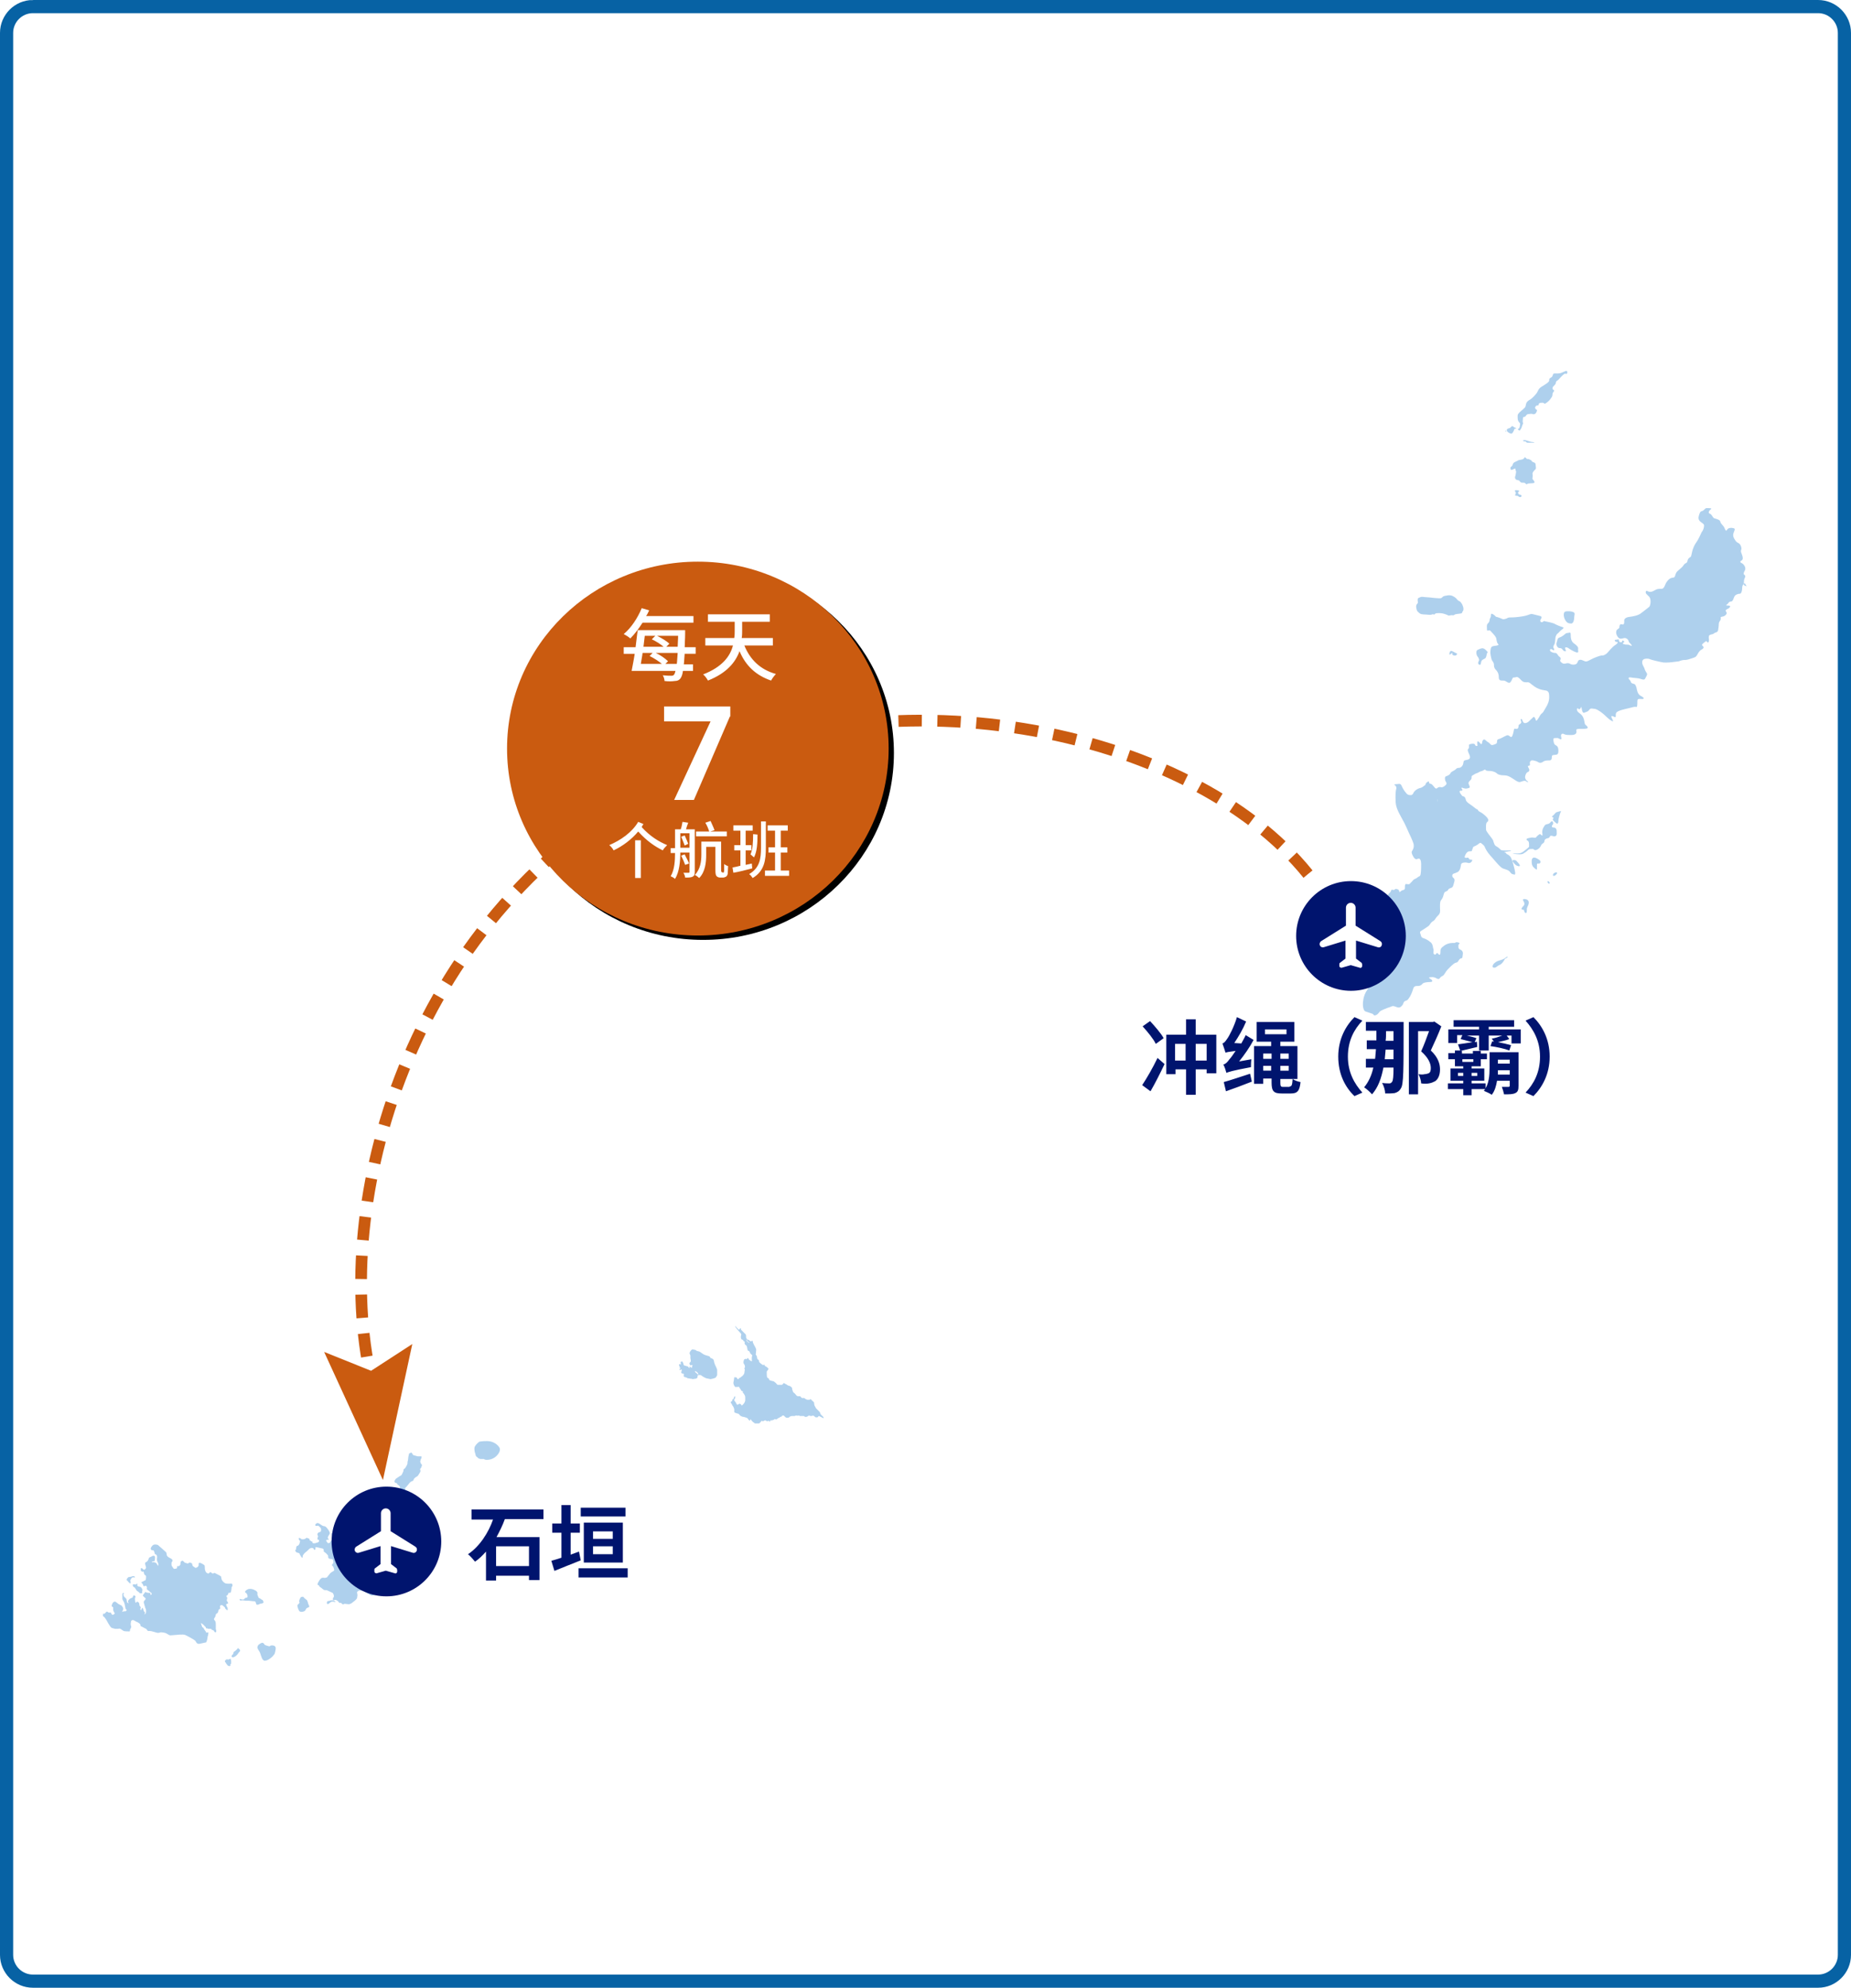 <svg version="1.1" xmlns="http://www.w3.org/2000/svg" x="0" y="0" width="422" height="453" viewBox="0 0 422 453" xml:space="preserve"><style type="text/css">.st1{fill:#fff}.st3{fill:#aed0ed}.st4{fill-rule:evenodd;clip-rule:evenodd;fill:#ca5b10}.st8{enable-background:new}.st10,.st9{fill-rule:evenodd;clip-rule:evenodd}.st9{fill:#00146e}.st10{fill:#fff}.st11{fill:#00146e}</style><filter filterUnits="objectBoundingBox" height="116%" id="filter-22" width="116%" x="-7%" y="-7%"><feOffset dx="1" dy="1" in="SourceAlpha" result="shadowOffsetOuter1"/><feGaussianBlur in="shadowOffsetOuter1" result="shadowBlurOuter1" stdDeviation="2.5"/><feColorMatrix in="shadowBlurOuter1" type="matrix" values="0 0 0 0 0.069 0 0 0 0 0.192 0 0 0 0 0.297 0 0 0 0.2 0"/></filter><g id="Bg"><path id="Rectangle_20_" class="st1" d="M7.5 1.5h407c3.3 0 6 2.7 6 6v438c0 3.3-2.7 6-6 6H7.5c-3.3 0-6-2.7-6-6V7.5c0-3.3 2.7-6 6-6z"/></g><g id="Map"><path id="path-1_4_" d="M4 0h414c2.2 0 4 1.8 4 4v444c0 2.2-1.8 4-4 4H4c-2.2 0-4-1.8-4-4V4c0-2.2 1.8-4 4-4z" fill-rule="evenodd" clip-rule="evenodd" fill="none"/><g id="pass_3_"><g><g><path class="st3" d="M346.2 98c.4.3.3 0 .5-.2s.3-.8.4-1c.1-.2.2-.2.1-.5-.1-.2 0-.6 0-.8 0-.2 0-.5.3-.5s.3-.2.5-.4c.2-.3.5-.2 1-.3.5 0 .3.1.6.1s.5-.1.7-.5c.2-.5.1-.5-.1-.6-.1-.1-.3-.3-.2-.5.1-.2.2-.4.5-.4s.3-.1.3-.3c.1-.2.2-.3.5-.3s.4-.1.7.1c.3.2.2.1.7-.2.5-.4.6-.5 1-1.1.4-.5.1-.8.4-1.2.3-.4.3-.4 0-.6-.3-.2-.1-.7.1-.8.1-.1.5-.5.5-.7 0-.2.1-.5.4-.6.2-.1.9-1 1.3-1.3.4-.3.4-.3.6-.2.2.1.4-.2.3-.5-.1-.4-.6 0-1.2.2-.6.3-1.4.2-1.6.2-.2 0-.4 0-.5.4-.1.4-.2.4-.5.6-.3.2-.3.2-.3.6 0 .4-.9.9-1.7 1.4-.8.5-.8.9-1.1 1.4-.3.4-1 1.3-1.8 1.7-.8.5-.7 1.1-.8 1.4-.1.4-.9.9-1.4 1.4-.5.5-.4.7-.4 1.2s.1.8.4 1.1c.3.3.1.5.1.8 0 .3-.2.6-.4.7.1-.1-.3-.1.1.2zm-1.8.8c.3.1.4-.1.6-.4.2-.3.2-.7.4-.7s.5-.1.1-.2c-.2-.1-.2 0-.5-.3-.3-.2-.4 0-.6.2-.1.2-.6.2-.8.4-.1.1-.1.3 0 .5.3.3.5.4.8.5zm-1.2-.5s.2.1.2 0c0-.2-.3-.2-.2 0zm4.4 2c-.6 0-.3.3-.1.3.2 0 .2-.1.4.1s.2.2.6.2h1.2c.4 0-.2-.2-.6-.2-.5-.1-1.2-.4-1.5-.4zm-3 6c-.4.3-.2.3-.2.6s.3.2.7 0c.4-.2.4-.1.4 0s0 .3.1.4c.1.1 0 .7-.1 1.1-.2.4-.1.9.4 1 .5.1.3 0 .6.3.2.2.2.3.6.3.4 0 .5 0 .7.2.2.2.2.2.4.1.2-.2.8-.1 1.4-.2.6-.1-.1-.8-.2-.9-.1-.1.1-.7 0-1.1-.1-.4.3-.8.6-1.1.3-.2.1-.7.1-1.1 0-.4-.3-.5-.6-.6-.3-.1-.4-.5-.6-.5-.2 0-.2-.2-.5-.2-.2 0-.2.1-.5-.2-.3-.4-.3-.1-.5.1s-.4.2-.8.3c0 0-.4 0-.6.2-.2.1-.7.3-.8.4-.4.2-.2.6-.6.9zm1.3 6.7c.3 0 .5.5.9.2.3-.3-.2-.5-.4-.5s-.5-.5-.1-.7c.3-.2-.4-.3-.6-.3-.4 0-.4.2-.2.4.1.2.1.3 0 .6-.3.2.1.3.4.3zm52 20.5c-.5-.1-.3-.5-.3-1.1 0-.6.5-1 .2-1.3-.3-.2-.4-.4 0-1.1.4-.7-.4-1.6-.8-1.7-.4-.2-.2-.5.1-.6.3-.2.3-.7 0-1.4-.3-.8-.2-.7-.1-1.1.1-.4-.2-1.2-.6-1.4-.4-.2-.6-.3-1-1s-.3-1.1 0-1.8-.2-.6-.6-.7c-.4 0-.8 0-1.1.5-.3.5-.5-.6-.8-.9-.3-.4-.6-.6-.7-1 0-.5-1.2-.7-1.4-.8-.3-.1-.5-.8-.9-1-.5-.1-.4-.6.1-1 .5-.3-.3-.3-.7-.3-.4 0-.4 0-.6.2-.2.2-.4.4-.7.5-.3 0-.5.3-.7 1.1-.2.7.1 1.1.5 1.4.4.3.7.4.7.8s-.2 1.1-.5 1.4c-.2.3-.6 1.5-1.4 2.6-.7 1.1-.8 1.9-.9 2.3-.1.4-.1.8-.4.9-.3.2-.5.4-.6.9-.1.5-.5.4-.7.7-.2.2-.3.5-.8.9-.5.5-1 .7-1.2 1.4-.2.7-.2.7-.9.8-.7.2-1.1.9-1.3 1.2-.2.4-.4 1.3-1 1.3-.7 0-.9 0-1.3.2s-1.1.7-1.7.4c-.5-.3-.6-.1-.6.2 0 .3.2.4.8 1 .5.6.3 2 0 2.3-.1.1-.3.2-.5.4-.4.3-.8.6-1.3 1-.7.6-2 .8-2.8.9-.8.1-1.1.5-1.1.8 0 .3.1 1.1-.5.9-.5-.2-.6.3-.6.6 0 .2-.1.3-.4.5-.4.2-.5 1 0 1.7.5.8 1.2.3 1.6.3.4 0 .8.3.9.7.1.4.2.3.6.8.4.5-.3.2-.4.1-.2-.1-.6-.1-.9-.1-.2-.1-.8-.1-.6-.3.1-.2.5-.3.2-.5s-.3-.2-.4.1c0 .3-.7.2-.7-.2 0-.5-.2-.2-.7-.2-.5 0-.2.5.2.5s.2.3-.2.6c-.5.3-.9.7-1.7 1.6-.3.4-.6.6-.8.7-.3.2-.6.2-.9.2-.4.1-1.4.4-2.5 1s-1 .3-1.9 0c-.9-.2-.8.4-1.1.8-.4.4-1.2.3-1.5.1-.3-.2-.7-.2-1-.1-.4.1-.7.1-1.1-.3-.4-.4-.1-.4-.1-.8.1-.3-.4-.4-.6-.8-.3-.4-.4-.5-.6-.5-.1 0-.4 0-.6-.1-.3-.1-.5-.2-.6-.4-.1-.4.2-.5.6-.2.4.3.4-.2.2-.4-.2-.3.1-.7.2-.9.1-.2.2-1 .2-1.3 0-.3.2-.9.5-1.1.3-.2.6-.7 1.1-1 .4-.3.3-.4 0-.5-.4-.1-1.4-.5-1.9-.8-.5-.2-1.5-.4-2-.5-.5-.2-.4.2-.8.2s-.4-.5-.2-.7c.2-.3.2-.6-.1-.7s-.9-.2-1.6-.4c-.7-.2-.9.1-1.7.3-.7.2-2.4.4-3 .4h-.2c-.4 0-.9 0-1.1.2-.2.1-.8.3-1 .2-.2-.1-1.2-.5-1.4-.5-.2 0-.4-.4-.8-.6-.5-.3-.5 0-.5.4 0 .3-.3.6-.3.9 0 .3-.1.5-.4.8-.3.3-.2.7-.2 1.1 0 .4 0 .6.3.5.3-.1.4-.1.8.4.5.5.9 1 1 1.3.1.3.1 1 .4 1.3.3.3.1.4-.8.5-.8.1-.8.4-.9 1.1-.1.7.2 1.8.3 2.1.2.3.5.7.5 1 0 .4 0 .8.4 1.2.4.4.7.9.7 1.7 0 .8.4.8.9.8h.1c.4 0 .5.1 1 .4.6.3.7-.1.9-.4.2-.3.2-.7.5-.7s.2 0 .6-.1c.4-.1.8.4 1.1.7.3.3.5.5 1.2.5.8-.1.7.2 1.9 1s2.3.8 2.7.9c.4.2.6.4.6 1.4 0 1-.3 1.7-.8 2.5s-.5 1-.9 1.3-.4.6-.9 1.3c-.5.7-.4.2-.6-.2-.2-.4-.4-.4-.7 0-.4.3-.7.8-1.2 1-.5.2-.8.1-1-.5-.2-.6-.6-.4-.3.2.2.6-.6.6-.6 1v.1c0 .3-.1.7-.6.6-.6-.1-.3 0-.7 1.3-.4 1.3-.7-.1-1.4.2-.7.3-1.3.7-1.7.8-.4.1-.5.2-.5.6 0 .4-.1.5-.7.7-.6.2-.6.1-1-.3s-.4-.2-.9-.7c-.5-.5-.8.2-.8.6-.1.4-.2.4-.6-.1-.5-.5-.5-.2-.5.3 0 .4.2.5-.2.5-.3 0-.2-.2-.4-.4s-.7-.1-1.1 0c-.4.1 0 .7-.3 1-.3.3-.2.5.2 1.4.4.9-.1 1.1-.7 1.2-.6.1-.6.2-.7.8-.1.6-.6 1-1 1s-.5.1-.8.4c-.4.3-1 .5-1.1.8-.1.3-.6.6-1 .7-.4.1-.3.9-.1 1.2.3.4.2.7-.1.9-.3.3-.7.5-1 .4-.3-.1-.5 0-.7.1-.2.2-.4.3-.6.1-.2-.2-.4-.5-.7-.8-.3-.3-.7-.1-.7-.5 0-.3-.1-.3-.5 0s-.2.6-.5.7c-.2.1-.5.5-1.1.6-.7.2-1.3.7-1.5 1.2-.1.2-.3.4-.5.4s-.5 0-.7-.1c-.4-.2-1.1-1.2-1.4-1.9-.3-.8-.6-.5-1.2-.5s-.6.1-.3.3c.3.3.3.6.2.9-.1.3-.2 1.4-.1 3s1.3 3.3 2 4.7c.3.6.7 1.5 1.1 2.4.5 1 .9 2 1 2.4v.1c.1.7-.2 1.2-.4 1.5-.2.3.2 1.1.5 1.5.3.3.4.4.9.2s.7.5.7 1.2c0 .6 0 1.6-.1 2.2 0 .2-.1.3-.1.4-.1.2-.2.2-.4.3-.2.1-.3.3-.8.5s-.6.6-.9.8c-.2.2-.3.5-.8.4-.5-.1-.5 0-.5.1-.1.1-.1.4-.1.8s-.3.4-.6.5c-.1 0-.1.1-.2.1-.3.2-.4.5-.5.1-.1-.3-.1-.4-.6-.5-.5-.1-.3.3-.8.2-.6-.2-.3.3-.8.7-.5.4-.3.6-.5.8-.1.2-.7.5-.9.7-.2.2-.2.5-.5.3-.4-.2-.4.1-.5.2-.2.2-.3.3 0 .5s.3.2.2.7c0 .1 0 .2-.1.3-.1.2-.2.2-.5.1-.4-.1-.4-.2-.7-.7-.3-.5-.4-.5-.8-.5s-.3.5 0 .8c.2.4.3.7.3 1.2s.1.5.3.1c.2-.4.1-.4.3-.2.2.2.4 1.3.7 1.6.3.3.2.5-.1.5-.3-.1-.3-.1-.8.1s-.8.3-1.3.6-.2.6.5 1c.6.4.6.5.4.5-.2 0-.3.2-1-.3s-1.1-.3-1.4-.4c-.2 0-.4-.5-.5-.5-.2 0-.4 0-.6.2-.2.3-.1.4-.4.7-.3.3-.3.4-.1.5.2.2.2.5-.2.7-.4.2-.8.4-.4.8.5.4.7.9.7 1.5s.2.5.6.7c.2.1.4.4.4.7 0 .1-.1.2-.1.4-.3.6.2.5.3.6.1 0 .3.1.4.6.1.5 0 .2.8.6.8.5.5.5.9 1 .3.4-.2.4-.5.5-.3.1-1.2.5-1.6.8-.4.2-.4.8-.1 1.4.4.6.2.1.5 0 .4-.1.7-.2.7.2s.4.4.8.2c.5-.2.4.3 0 .3s-.3 0-.4.4c-.1.4-.1.6.4.5.5-.1.1.8-.3 1.4-.4.6-.8 1.4-.9 2.4-.2 1.1 0 2.3.5 2.5.5.2.7.2 1.2.4s.5.1.6.3c.1.2.3.3.7.1.4-.2.6-.6.8-.8.2-.2 1.6-.8 2.3-1 .7-.3.7-.3 1.5 0s1-.1 1.3-.4c.3-.3.2-.8.7-1 .1 0 .2-.1.3-.1.2-.1.3-.2.5-.5.4-.5.8-1.5 1-2.2.2-.7.8-.6 1.1-.6.2 0 .7-.1.9-.4.1-.1.2-.2.4-.3.3-.1.8-.2 1.4-.2 1 0 .4-.6 0-.8-.4-.2-.2-.3.3-.3.4-.1.9.1 1.1.2.3.2.6.3.8.1.2-.3.3-.4.7-.6.4-.2.7-1 1.1-1.4.4-.4 1.4-1.5 1.9-1.6.5-.1.5-.3.7-.6.3-.3.2-.3.5-.4.4 0 .3-.4.4-.9.1-.5-.1-.9-.6-1.1-.5-.2-.4-.7-.4-1 0-.3.6-.4 0-.6-.6-.2-.5 0-.9.1-.4 0-1.2-.1-2.2.5-1 .7-1 .9-1 1.6 0 .7-.2.7-.5.4-.2-.3-.3-.3-.5 0s-.6.1-.6-.3.1-.7 0-.8c-.1-.2-.1-.9-.4-1.3-.1-.1-.1-.2-.3-.3-.4-.4-1.2-.8-1.6-.9-.6-.2-.5-.6-.7-1.1-.2-.5.2-.5.9-1s1-.6 1.2-.9c.2-.3.4-.6.7-.8.3-.2.4-.2.7-.7.2-.3.3-.4.5-.6.2-.2.3-.3.4-.5.2-.4.1-.8.1-1.5s0-1.2.2-1.5c.2-.2.5-.7.6-1.2.1-.5.3-.8.5-.8.2-.1.5-.2.6-.5.2-.3.7-.3.9-.5.2-.2.3-.6.5-1.4.1-.4-.1-.6-.2-.7-.1-.1-.3-.2-.3-.5s.1-.4.3-.5c.3-.1.6-.2 1-.4.6-.5.6-1.2.7-1.7.1-.5 1.1-.5 1.4-.4.3.1.8.2 1.1-.4.3-.5-.5-.1-.7-.5-.2-.4-.2-.2-.7-.2-.5 0-.2-.5 0-.9.2-.3.4-.6.9-.6s.4 0 .5-.2v-.1c.2-.3.2-.6.3-.7.1-.1.8-.3 1.2-.7.5-.4.5-.2 1 .2s.3.5.8 1.3c.4.7 1 1.3 2.3 2.8 1.3 1.5 1.5 1.3 2 1.5.5.2.8.2 1.2.8.5.5.3.2.8.4s.1-1.2 0-1.6c-.1-.3-.2-1-.6-2-.4-1-1.2-1-1.2-1.2 0-.2-.5-.3-.5-.3s.4-.1 1.1-.2c.7 0 .5-.2.2-.2-.2 0-1.7.1-2-.1-.2-.2-.5-.5-1-.8-.5-.2-.6-.8-.8-1.4-.3-.6-1.6-2-1.6-2.4 0-.5-.1-1.4.2-1.7.4-.3.4-.6.1-1s-.8-.8-1.2-1.1c-.5-.3-.8-.4-.9-.6-.1-.3-.2-.2-.5-.4s-.6-.5-1.2-.9-1-.7-1.1-1.1c-.1-.4-.2-.7-.5-.8-.3 0-.4-.2-.7-.6-.3-.4-.3-.7 0-.7s.6 0 .3-.4.1-.3.3-.2c.3.1.7.2 1.2 0 .6-.1.1-.6 0-1.1 0-.4.4-.6.6-.9.2-.3 0-.7.2-.8s.7-.5 1.1-.6c.4-.1.6-.4 1.2-.5.5-.2.7-.5.8-.2.1.2.8.2 1.1.2.3 0 1.1.2 1.4.5.3.3.8.5 1.8.5s1.8.7 2.6 1.2 1 .3 1.3.2c.3-.1.8-.3 1.1 0 .4.3.5 0 .2-.1-.3-.2-.5-.6-.5-.9 0-.3.2-.9.5-1.1.3-.1.6-.3.4-.8-.2-.4-.4-.6-.1-.7h.1c.4-.1.1-.5.2-.8.1-.3.3-.5.8-.4.5.1.8.2 1.1.4.3.2.7.2 1.1-.1.4-.3.9-.3 1.4-.3s.6-.3.6-.8.3-.4.9-.5c.5 0 .6-.4.6-.9s-.1-1-.5-1.2c-.4-.2-.5-.4-.6-.9-.1-.5-.1-.8.3-.8h.3c.2 0 .3-.1.8.2.7.4.2-.6.3-.9.1-.3.4-.4.7-.2.3.2.8.2 1.7.2.9 0 1.2-.4 1.1-.9-.1-.5 0-.5 1.7-.5 1.6 0 .6-.7.3-1-.2-.3-.1-.9-.5-1.7-.4-.8-1.1-.9-1.3-1.4-.2-.5 0-.7.2-.5.2.2.4.2.6-.2.2-.4.1-.2.3.6.2.8.5.5.8.4.3-.1.6-.2.8-.5.2-.3.4-.4.9-.3.5.1.5-.1 1.7.7 1.1.8 1.2 1.1 2.1 1.8.9.6.9.5.5-.3s.2-.5.6-.3c.5.2.1-.5.4-1 .4-.5 2-.8 2.8-1 .8-.2 1.4-.4 1.7-.3.3.2.3-.6.3-1.3 0-.7.5-.5 1.1-.5.5 0 .5-.3-.3-.7-.8-.4-.9-1.4-1-1.9-.2-.5-.2-.8-.8-.9-.2-.1-.3-.1-.4-.2-.1-.2-.1-.4-.4-.7-.5-.5 0-.6.4-.5.4.1 1.5.1 2.1.3.6.2.9.3 1.1-.1.2-.4.5-.8.4-1.1-.2-.3-.5-.8-.6-1.2-.1-.4-.5-.7-.5-1.4 0-.8.8-.8 1.2-.8.4 0 .7.2 1.1.3.4.1 1.1.3 2.1.5 1.1.3 3.8-.2 4-.2.2-.1.8-.3 1.2-.3.4 0 .6 0 1.5-.3s1.1-.3 1.4-.8.5-1 1.1-1.3c.7-.4.3-.7.1-.9-.2-.2.2-.5.6-.8.3-.3.4-.2.5 0 .2.2.3.2.4-.2.1-.4-.1-.6 0-1.1 0-.1 0-.1.1-.2.2-.2.5-.2.8-.3.3-.1.3-.3.8-.4.5-.2.4-.6.5-1.1.1-.5 0-1 .2-1.3.2-.3.4-.6.3-.9-.1-.3.4-.2.8-.4s.7-.6.5-.9c-.2-.3-.2-.3-.1-.5.2-.2.6-.3.8-.5.2-.3.3-.5-.3-.5s-.5-.1-.2-.3c.3-.2.3-.6.8-.6s.6-.7.8-1.1c.2-.5.9-.7 1.3-.7.3 0 .5-.7.5-1.3 0-.5.2-.9.6-1.1.5 1 .6.7.1.6zm-70.1 48.6l-.1.7c0-.2 0-.5.1-.7zm3.9-32.7c.4 0 .6-.4.4-.5-.2-.1-.5-.2-.8-.4-.4-.2-.6-.3-.8.2-.2.5 0 .6.3.3s.4-.2.3 0c-.1.2.2.4.6.4z"/><path class="st3" d="M337.1 150.7c-.2.4-.1.7.2.8.3.1.3-.3.4-.7.1-.4.4-.5.8-.7.4-.2.4-.9.5-1.2.2-.3.3-.2-.3-.8-.6-.6-1.1-.3-1.6-.1-.6.2-.5.6-.5.9 0 .3.2.7.4.9.2.4.3.6.1.9zm19.8-9.3c.3.5.7.7 1.3.7.6 0 .7-1.1.7-1.5 0-.4.3-.9-.2-1.1-.4-.2-1.4-.3-1.9-.1-.4.2-.4 1.2.1 2zm-33.2-1.6c.4.3 1.2.2 2 .3.8.1.8-.2 1.1-.1.2.2.3-.1.5-.2.3-.1 1-.1 1.6 0 .5.1 1.2.4 1.4.5.2 0 .4-.1.6-.1.2 0 .5.1.7-.1.2-.2 1.1-.2 1.5-.3.4-.1.2-.4.4-.5.2-.2.2-.8 0-1.2-.1-.4-.5-1-.8-1.1-.3-.1-.5-.4-.6-.5-.1-.2-.8-.7-1.3-.8-.5-.1-.9 0-1.4.1-.5.1-.5.3-.8.5-.3.2-2.8-.2-3.4-.2-.6 0-1-.2-1.4 0-.5.2-.6.2-.6.7s.2.5-.1.8c-.4.4-.2 1-.1 1.4 0 .2.3.5.7.8zm19.5 78.5c-.4.3-.7.4-1.4.6-.7.2-1 .5-1.3.8-.5.8 0 .9.4.8.3-.1.5-.4 1-.6.5-.2.9-.8 1.1-1.2.2-.4.6-.3.7-.6.1-.2-.1-.1-.5.2zm4.5-13.4c-.9-.1-.3.5-.2.8.1.5 0 .6-.4 1-.3.4-.3.6.1.6s.2.5.5.7c.4.3.4-.3.4-.8 0-.4.4-1 .4-1.2.1-.3.1-1-.8-1.1zm5.2-3.7c.2.3.6.2.3-.2s-.5-.1-.3.2zm1.9-2.4c-.2 0-.6.2-.7.4-.2.6.3.5.7.1.3-.3.2-.5 0-.5zm-9.6-2.8c-.6 0-.4.3-.2.5.2.3.6.8 1.2.9.6.1.2-.5-.2-.9-.3-.4-.5-.5-.8-.5zm4.9-.5c-.6-.2-.9.1-.9.8 0 .7.1 1.1.7 1.6s.5.3.5-.5c0-.7 0-.6.4-.6.5 0 .4-.4.4-.5 0-.2-.6-.6-1.1-.8zm4.6-5c.3-.2.2-.6.2-1.1 0-.5-.3-.8-.6-.8-.4 0-.5-.1-.5-.3 0-.3.3-.3.3-.7-.1-.4-.1-.5-.4-.4-.3.2-.3.5-.9.6-.6.1-.6.3-.8.6-.2.3-.4.7-.4 1.3.1.6.1.9-.2.6-.3-.2-.2-.4-.8.1-.6.5-.3.6-.9.5-.6-.1-.6 0-1.2.1s-.6.4-.2.6.3 1.1.3 1.4c0 0-.4.4-1.2 1-.8.6-1.2.5-2.2.5-1 0 .6.2 1.3.2s.8-.2 1.3-.5.6-.7 1.1-.7c.5 0 .6-.1.8.1.2.2.6.2 1.1-.2.5-.4.5-.8.7-1 .2-.2.6-.3.6-.7.1-.4.1-.4.5-.6.5-.2.5 0 .7-.4.3-.4.3-.2.6-.2.4.1.4.2.8 0zm.5-5.5c-.4.1-.4.1-.6.3-.2.2-.4.5-.7.7-.2.1 0 .2.2.3.2.1 0 .2-.1.4 0 .2.3.5.8.9s.5-.5.5-.7c0-.2.3-1.4.5-1.8.3-.4-.2-.2-.6-.1zm2.9-40.4c0-.4-.1-.5-.4-.4-.4.1-.6 0-.9.3-.3.3-.9.7-1.3.8-.5.2-.4.6-.6 1.1-.2.5.1 1.3.7 1.3.7 0 .5.5 1.1.7.6.2.1-.5.1-.7 0-.2.4-.3.9.1.6.4 1.5.9 1.9.9.4 0 .1-.5.2-.9 0-.4-.3-.7-1-1.2s-.7-1.5-.7-2z"/></g></g><g><g><g><path class="st3" d="M169.1 320.3c-.1 0-.1-.2-.1-.2s-.3-.2-.4-.2c-.1 0-.2.1-.2.1l-.1.1h-.3s-.1-.1-.1-.2-.1-.1-.1-.2c-.1-.1-.2-.3-.2-.3l-.2-.2v-.3s.2-.2.2-.3v-.4s-.1 0-.2.1c0 .1-.1.2-.1.2s0 .3-.1.3-.2.1-.2.2c0 0-.1.2-.1.3l-.2.1-.1.2c0 .1.2.3.3.5 0 .1.2.4.3.5 0 .1.2.4.2.6v.6c0 .1.3.2.3.2l.3.1s.3.1.4.1c.1.1.3.4.5.5.2.1.4.2.6.2.2 0 .6.2.7.2.1 0 .3.2.3.2s.1.2.2.3c.1.1.3.2.3.2v-.2c0-.1.1-.1.1-.1h.1s.1.2.2.3l.3.3c.2.1.3.2.4.3h.9c.1 0 .2-.1.3-.2s.3-.4.4-.4h.1s0 .2.2.1c.1-.1.3-.2.4-.2.1 0 .2 0 .3.1s.1.1.2.1.2-.1.3-.1c.1 0 .2.1.2.1s0 .1.1.1.1-.1.1-.2.1-.1.1-.1h.3s.4-.1.5-.2.1-.1.2-.1l.2.1c.1 0 .4-.2.5-.3.1 0 .1-.1.2-.1 0 0 .2 0 .2-.1s.1-.1.1-.1.2 0 .3-.1c.1-.1.1-.2.2-.2h.3l.4.4c.1 0 .1.1.2.1h.4c.1 0 .2-.1.3-.2s.4-.2.6-.2h.4c.1 0 .3 0 .4-.1h.3c.1.1.2 0 .3 0h.2s.1.1.2.1h.7c.1 0 .3 0 .3.1s.3.1.4.1.2-.1.3-.1c.1-.1.3-.2.3-.2h.1s.2.1.4.1.4-.1.5-.1l.2.1c.1.1.3.3.4.3h.3c.1 0 .1 0 .2-.1 0-.1.2-.2.2-.2s.5.2.8.4.4 0 .1-.3c-.3-.3-.5-.4-.6-.7s0-.2-.2-.4l-.8-.8c-.1-.2-.1-.3-.2-.4-.1-.1-.2-.5-.2-.7 0-.1 0-.2-.1-.3-.1-.1-.6-.5-.6-.6h-.2c-.1 0-.1.1-.1.1h-.5c-.1 0-.3-.1-.5-.2-.1-.1-.2-.2-.3-.2h-.3s-.1.1-.1 0c-.1 0-.2-.1-.3-.2-.1-.1-.1-.2-.2-.2h-.5c-.1 0-.4-.2-.5-.4s-.6-.5-.6-.6-.2-.5-.2-.6c0-.2 0-.3-.1-.4s-.3-.3-.4-.3c-.1 0-.1-.1-.1-.1h-.2s-.3-.1-.5-.3c-.2-.1-.5-.2-.5-.3-.1 0-.2 0-.2.1l-.2.2c-.1.1-.1.1-.2.1h-.9c-.1 0-.3-.3-.4-.4s-.4-.3-.5-.4c-.1 0-.9-.2-1-.3-.1-.1-.1-.4-.2-.4s-.2-.1-.3-.2c-.1-.1-.1-1.2-.1-1.3 0-.1.4-.5.4-.6s0-.1-.2-.3c-.2-.2-.6-.4-.6-.4s-.1-.1-.1-.2-.1-.1-.1-.1c-.1 0-.1.1-.2.1s-.8-.5-.9-.7 0-.3-.1-.4c-.1-.1-.4-.3-.4-.5 0-.1 0-.3-.1-.5s-.2-.2-.2-.3.1-.9.1-1.1c0-.2-.3-.8-.5-1.1-.1-.3-.3-.5-.3-.9 0 0 0-.1-.2 0s-.3.1-.4 0-.4-.3-.5-.3c-.1 0-.2-.1-.2 0s.1.2.1.3c0 .1.1.2.2.2h.1s0 .1.1.1c0 0 .1.2 0 .1-.1 0-.2-.1-.2-.1s-.1 0-.2-.1-.2-.3-.2-.3.1-.2.1-.3c0-.1-.1-.1-.2-.3 0-.1 0-.7-.1-.8l-1-1c-.1-.1-.1-.3-.1-.4-.1-.1-.2.1-.2.1s-.2.3-.3.2l-.4-.4c-.1-.1-.4-.5-.4-.4 0 .1 0 .1.2.4.2.3 1.1 1.3 1.1 1.3s.1.1.1.2-.1.4-.1.6.1.6.3.6.2.1.2.1 0 .1.1.2.3.2.3.2-.1.3 0 .5.2.2.4.4c.1.2.2.7.2.8 0 .1.1.3.1.3l.3.1.3.6c.1.1.4.3.4.4 0 .1-.1.3-.1.5v.5c0 .1.1.3 0 .3s-.2 0-.3-.1-.3-.2-.4-.3c-.1-.1 0-.3-.2-.3s-.2.2-.2.2v.1s-.2-.2-.4-.1-.3.1-.3.3c-.1.1-.1.4-.1.6 0 .1.3.5.3.6s.1.4 0 .5-.2.2-.1.2.1.3.1.3-.1.5-.1.7-.4.7-.6.8c-.2.1-.4.4-.5.3 0-.1-.1.2-.2.2 0 .1-.2.2-.3 0-.1-.2-.2-.3-.2-.3h-.3s-.1-.1-.2 0c0 .1-.1.6-.1.7s-.1.3-.1.6c0 .2.2.8.5.9s.2-.1.2-.1.1.1.3.1c.1-.1.2-.1.3 0 0 .1.5.7.5.8s.4.2.4.2l-.1.2s.6.6.6 1.1v.8c0 .1-.1.2-.1.3s-.5.8-.7.8zm-9.9-6.9s.4-.1.6 0c.1.1.7.5 1.2.7l1 .2s1.1-.2 1.2-.4c.2-.3.3-.5.3-.5v-1.2c0-.2-.4-1-.5-1.2l-.2-.6s0-.5-.3-.7c-.3-.2-.5-.2-.5-.2s-.1-.3-.3-.4-.8-.2-1.2-.4-.8-.6-1.1-.7-.5-.1-.5-.1-.3-.3-.6-.3-.3-.2-.6 0-.5.7-.5.8.2.5.2.5v.6c0 .1.1.6.1.6s0 .2-.1.3l-.2.2v.2c0 .1.2.4.2.4l.2-.1h.3s0 .1-.1.2 0 .2 0 .3l-.1.1h-.1l-.2-.2c-.1-.1-.2-.1-.2-.1v.1l.1.2h-.3s-.1-.3-.2-.3-.4-.1-.4-.1-.5-.1-.5-.2c-.1-.1-.1-.5-.2-.5 0-.1 0-.3-.2-.3s-.3 0-.3.1-.1.2 0 .3.1.2 0 .2h-.3s-.1 0-.1.1 0 .3.1.3 0 .1 0 .2 0 .2.1.2h.1c.1 0 0 .2 0 .2s-.2 0-.2.1.1.3.1.3l.2-.2h.2v.3s.1.1 0 .1c-.1.1-.1.1-.1.2s0 .2.1.2l.2.2.2-.1.1.2v.2c0 .1-.1.2 0 .3.1.1.3.2.5.2.1 0 .3.2.4.2.1 0 .5.1.6.1.1 0 .3 0 .5.1.2 0 .5-.1.7-.1s.4-.2.4-.3c0-.1.1-.5.1-.5s.2 0 0-.2-.4-.3-.5-.4c-.1-.1-.2-.3-.2-.3h.2l.3.2.2.2.1.2v.3zM111 332.7c.6 0 1.5-.2 2.2-.9.7-.7 1-1.5.6-2-.4-.6-1.1-1.1-2-1.3-.9-.2-2.5 0-2.6.1l-.1.1c-.4.3-.8.8-.9 1.1s0 1.1.1 1.3.1.5.2.7.4.3.5.5c.2.1.4.2.6.2h.7c.1.1.4.2.7.2z"/></g><path class="st3" d="M71.9 352.7v.4c-.1.1-.1.1-.2.1 0 0-.1 0-.2-.2s0-.2-.3-.2c-.2 0-.3-.1-.3 0-.1 0-.3.1-.4.2l-.4.4c-.1.1-.5.4-.6.5s-.3.3-.4.5c-.1.1-.1.3-.1.4 0 .1 0 .2-.1.2s-.3-.3-.4-.5-.2-.3-.2-.4c0-.1-.2-.2-.3-.2s-.4-.1-.5-.2c-.1-.1-.2-.3-.2-.4s.1-.1.1-.1.1 0 .1-.1v-.2c0-.1 0-.2.1-.4s0-.2.2-.2c.1 0 .2-.1.3-.2 0 0 .2-.3.2-.4 0-.1.1-.3.1-.4v-.2s-.1 0-.2-.1c0-.1-.1-.2-.1-.3 0-.1 0-.2.1-.2s.2 0 .3.1c.1.1.2.1.3.2h.4c.1 0 .4-.1.5-.2.1-.1.2-.2.3-.1.1 0 .4.1.5.2 0 0 .1.1.1.2s0 .2.1.2.1 0 .2.1 0 .1.2.1.1.2.1.2.1.2.2.2h.4c.2 0 .2-.1.3-.1s.3-.1.4-.1.1-.1.2-.2 0-.3 0-.3l-.1-.2s-.1.2-.2.1v-.3s-.1-.1 0-.2l.1-.1v-.2l-.1-.3s-.1-.2 0-.3c.1-.1.2-.3.3-.3.1 0 .3 0 .3-.1s.2 0 .2-.3c0-.4 0-.5-.2-.7s-.4-.4-.5-.4c-.1 0-.5.1-.6 0 0-.1-.1-.3.1-.4.2-.1.2-.2.3-.2.2 0 .3 0 .6.2s.7.5.9.5.4 0 .8.5.6.9.6 1.1-.4.7-.4.8c-.1.2-.1.3 0 .4.1.1.2.3.2.3h-.4c-.1 0-.2.1-.2.1s-.1.1 0 .2.3.5.4.5c.1 0 .3-.1.4-.1 0 0 .2-.4.3-.5.1-.1.1-.1.3-.2s.3-.1.3-.1.1-.2 0-.3c-.1-.1-.2 0-.2-.1s-.1-.3-.1-.3-.2-.3-.2-.4c0-.1 0-.3.2-.3s.2.1.3.3c.1.1.2.3.2.4v.3s0 .1.1.1.5.1.8.1.5.2.7.3c.2.1.5.1.7.1h.8c.1 0 .7-.8 1-.9.2-.1.7-.1.8-.1.1.1.1.1.2.1s.1-.1.3-.1h.3c.2 0 .4.2.4.2h.3c.3 0 .6.1.7.1h.4c.2 0 .5-.1.5-.3 0-.2-.1-.6-.1-.6v-.3c0-.2-.1-.4-.1-.4s-.2 0-.3-.1-.2-.1-.2-.2 0-.2.1-.3c0 0 .1-.2.2-.5s0-.3.1-.5.1-.5.2-.6.3-.1.3-.2.1-.3 0-.3c0-.1-.1-.2-.1-.3s.1-.2.1-.3c0 0 0-.2-.1-.3s-.1-.1-.1-.2.3-.1.3-.1.2.2.3.2c.1 0 .2-.1.3-.2s.3-.2.5-.3c.1-.1.3-.4.3-.4s0-.3.3-.6.3-.2.5-.4.1-.2.2-.4c.1-.1.1-.5.2-.5s.2.1.4.2l.4.2c.2.1.3.3.4.4.1.1.1.4.3.5s.3.1.4.2.1.3.2.3 0 .1.1 0 .2-.2.2-.3c0-.1-.1 0-.1-.2s.1-.7.1-.9c.1-.3.1-.6.2-.7s.1-.4.3-.5.2-.3.2-.4v-.3c0-.1-.1-.3.1-.5.1-.1.2-.3.3-.3.2 0 .2.1.4 0s.2-.2.2-.3-.1-.1-.1-.3v-.4s-.2-.4-.3-.4c-.1 0-.3-.2-.4-.4s-.3-.1-.4-.2c-.1-.1-.3-.2-.1-.5.1-.2.2-.4.4-.5.2-.1.4-.3.6-.4s.3-.2.5-.3c.1-.1.4-.7.5-1 0-.3-.1-.2.1-.4.3-.2.4-.4.5-.6.1-.2.3-.5.3-.7s0-.5.1-.6c0-.1.1-.9.1-.9 0-.1.2-.8.2-.8s.2 0 .3-.1c.2-.1.2-.1.4.2.2.2 0 .3.5.4.5.1.5.2.9.2h.7v.3c0 .2-.2.3-.2.5s-.1.2-.1.4c.1.2.1.4.2.5s.2.2.2.3c0 .1-.1.4-.2.6s-.3.2-.2.5c.1.2.1.3 0 .4 0 .2-.1.2-.2.4s-.3.5-.4.6c-.1.1-.4.2-.6.4-.2.2-.3.3-.3.4v.1l-.2.2c-.3.1-.6.2-1 .8-.4.5-.4.5-.5.6-.2.1-.2.1-.2.3 0 .2-.1.7 0 .9.1.2.6.6.5.7s-.1.2-.4.6l-.6.8s-.1.3-.3.5-.3.2-.5.4c-.2.1-.4.3-.4.4s0 0-.2.1c-.2 0-.4.2-.4.4v1.5c0 .1.1.5-.2.6-.3.1-.7 0-.8.2s.1.5-.3.5c-.3 0-.4.1-.4.1-.1 0-.3.1-.4.3-.1.1-.4.8-.6 1.1-.2.2-.6.5-.6.7 0 .2-.1.7-.1.9 0 .2 0 .4.1.6.1.2.2.4.3.4.1.1.2.1.3.2.1 0 .1-.1.2.1s-.1.4-.1.5-.1.5-.2.5-.3 0-.3.2c0 .1-.1.4-.2.7s0 .4.1.6c.1.2.4.5.4.6 0 .1.3.8.3 1v.3c0 .1-.1.1-.2.3 0 .1-.4 1-.4 1.7s.2 1.7.1 2.1l-.3 1.2c-.1.3-.2.4-.1.6s.2.2 0 .4-.8 1.2-.9 1.3-.3.3-.4.3c-.1 0-.4.1-.4.1s-.3.1-.6-.1-.5-.3-.8-.5c-.3-.3-.3-.4-.3-.4l-.4-.4-.2.2c-.1.1-.7.1-.8.1s-.5.2-.5.4.1.5.1.6-.1.6-.1.7c0 .1-.3.4-.5.6-.2.1-.6.5-.8.6s-.4.2-.6.2-.7-.1-.9-.1c-.2 0-.3.2-.5.1s-.3-.3-.3-.3h-.3s-.2 0-.3-.2c-.1-.1-.1-.2-.3-.3s-.3-.2-.4-.2c0 0-.4.1-.5.1-.1 0-.1-.1-.1-.2v-.3s.1 0 .2-.3c.1-.2-.1-.8-.3-.9-.2-.1-1.1-.5-1.3-.6-.3 0-.6 0-.7-.1-.2-.1-.6-.5-.8-.6-.2-.1-.3-.4-.3-.4s-.4-.1-.3-.3c0-.2.6-1.3 1-1.4.3-.1.4 0 .6 0 .2 0 .4-.1.5-.1.1 0 .7-1 1.1-1.2.3-.2.6-.3.6-.5 0-.1-.1-.4-.2-.7-.1-.2-.4-.3-.3-.5.1-.2.4-.4.3-.7s0-.6-.4-.6-.6-.1-.7-.2c-.1-.1-.1-.6-.1-.6s-.5-.6-.7-.7-.3-.2-.3-.3v-.3s-.1-.3-.3-.3c-1.3-.3-1.6-.4-1.6-.2zm2.7 12.8c.1.1.2.1.3 0 .1-.1.2-.1.4-.3.2-.2.4-.2.6-.2.2 0 .3.1.4.1.1 0 .2-.1.2-.1s-.5-.3-.7-.3c-.2 0-.5 0-.6.1s-.6 0-.6.2c0 .1-.2.3 0 .5zm-6.1 1.8c.2.1.9 0 1.1-.3s.2-.5.5-.6c.3-.1.4-.1.4-.3 0-.2-.2-.5-.2-.5s-.2-.9-.4-1c-.2-.1-.3-.3-.4-.3-.1 0-.3-.5-.5-.4-.2 0-.5.1-.5.2s-.2.3-.2.4c0 .2-.1.2-.1.4.1.3.1.4 0 .5l-.3.3c0 .1-.1 0-.1.2s.2.9.3 1c0 .1.2.4.4.4zm-9.8 8.3c.1.3.5.8.6 1.1.1.3.4 1.3.6 1.5.2.2.3.4.9.2s1.4-.9 1.5-1.1c.1-.2.3-.2.4-.7s.3-1.1 0-1.4-.8-.2-.9-.2-.3.2-.4.2c-.1 0-1.1-.3-1.1-.4 0-.1-.3-.5-.6-.4s-.6.3-.7.4c-.1 0-.4.5-.3.8zm-3.9-11.2c.1 0 .4.2.7.1.2 0 .1-.1.4-.3.3-.2.4 0 .5-.2.1-.1 0-.4 0-.5 0-.1-.3-.5-.3-.5s-.3 0-.2-.3c.1-.3.6-.5.6-.5s.1-.1.6-.1 1 .3 1.2.4.4.4.4.5-.1.4.1.7c.1.3.1.4.3.5.2.1.6.3.6.4.1 0 .2 0 .2.1s.2.3.2.4-.2.3-.3.3c-.1 0-.4.1-.5.1-.1 0-.3.2-.5.2s-.3.1-.4-.2c-.1-.3-.1-.4-.2-.5s-.4-.1-.6-.1c-.1 0-.8-.1-.8-.1h-.7l-.8-.1s-.5.1-.6 0c0 0-.2-.3.1-.3zm-2.2 15.1c-.1.1-.2.2-.3.2-.1 0-.1 0-.3-.1s-.1-.1-.3-.3c-.1-.2-.2-.2-.2-.3 0-.1-.2-.2-.2-.3 0-.1-.1-.1 0-.2s.1-.2.3-.3c.2-.1.3 0 .3 0h.2c.1 0 0 0 .2-.1s.3-.1.3 0 .1.3.1.4v.5c0 .2-.1.3-.2.3s.1.2.1.2zm.5-1.8c.2 0 .3-.1.5-.2s.6-.5.7-.7c.1-.2.4-.4.4-.5.1-.2 0-.4-.1-.4l-.3-.3s-.2.1-.2.2l-.3.3c-.1.1-.3.2-.4.3-.1.1-.1 0-.1.1-.1.1-.1.2-.1.3s0 .1-.1.2l-.2.2c-.1.2-.1.2-.1.4.2.1.3.1.3.1zm-7.3-7.8c.1 0 .4.2.6.4.2.2.4.5.5.5s-.1.3.2.3c.3 0 .3.1.4.1h.4c.1 0 .3 0 .3.1s.2.2.3.2c.1 0 .1 0 .2.1s.3.5.4.4c.2-.1.2 0 .2-.3s-.1-.4-.1-.4v-1c0-.1 0-.6-.1-.8-.1-.2-.4-.4-.3-.6s.2-.3.3-.5 0-.4.2-.6c.2-.2.3-.1.4-.4.1-.3.1-.5.2-.6.2-.1.4-.2.3-.4 0-.2-.1-.3 0-.4s0-.2.2-.2.3 0 .5.2.4.3.4.4.1.3.2.3l.3.3s.1 0 .1-.2v-.3s0-.1-.2-.4c-.1-.2-.2-.4-.1-.5s.1-.1.2-.1c.1-.1.3 0 .2-.2l-.2-.4s-.1 0-.1-.2.1-.3.1-.5c0-.3-.3-.4-.2-.5.1-.1.3-.1.4-.4.1-.2 0-.3.2-.3s.4.1.5-.4c.1-.5.1-.9.1-.9s.2-.2.2-.3c0-.1 0-.5-.2-.5s-1.1.1-1.5-.1c-.3-.2-.7-.5-.8-1-.1-.5-.1-.6-.2-.6-.1-.1-.9-.5-1.1-.6-.2-.1-.3-.2-.4-.1-.1 0-.1.1-.3.1-.2 0-.4-.4-.6-.3-.2.1-.2.3-.4.3s-.5-.2-.6-.4c-.1-.2-.2-.5-.2-.7s0-.7-.1-.8c-.1-.1-.6-.4-.9-.5s-.4 0-.4.2 0 .5-.1.5c0 .1-.2.3-.3.3s-.1.1-.2.1-.3 0-.3-.1c0 0-.5-.3-.5-.4 0-.1-.1-.3-.1-.4s-.1-.1-.2-.2c-.2-.1-.3-.1-.4-.1s-.3.3-.5.2c-.2-.1-.5-.1-.6-.2s-.4-.5-.6-.4-.3.2-.3.2c0 .1-.1.7-.1.7 0 .1-.2.2-.3.3s-.2 0-.3 0-.1 0-.1.1 0 .5-.3.5-.4.1-.5 0c-.1-.1-.5-.7-.5-.8v-.6s.3-.3.2-.6-.8-.5-1-.7c-.2-.2-.3-.3-.3-.6-.1-.3 0-.4-.3-.6-.2-.2-1.7-1.5-1.7-1.5s-.8-.3-1.2.1c-.4.4-.5.7-.4.9.1.2.3.2.5.2s.1.1.3.4c.1.3 0 .4.2.5.2.1.2 0 .4.4.1.4-.1.6 0 1 .1.3.1.4.2.5.1.1.1.7.1.7s-.1 0-.2-.1c0-.1-.2-.4-.3-.5s-.6-.2-.6-.2c-.1 0-.4.1-.4 0s.3-.2.4-.2.2.1.3-.2c0-.3.1-.7 0-.9-.1-.2-.5-.2-.7 0-.2.1-.5.2-.6.3-.1.2-.2.4-.2.5 0 0-.2.4-.5.5s-.2.4-.2.5.2.6.2.7c0 .2-.1.3-.2.4 0 .1-.3.2-.4.1l-.3-.3h-.3v.4c0 .2.1.3.2.3s.1.1.2.1.2-.1.2-.1.1.2.1.3c0 .1.1.5.2.5.1.1.3.2.3.3v.4c0 .1-.1.5-.1.5l-.4.2-.6.3s.3.4.4.5c0 .1.1.3.1.3s.1.2.2.1.2-.1.2-.1.2 0 .3.1.1.2.1.3c0 .1-.1.4.1.5.2.1.6.5.6.5s.2.1.3.2c0 .1.1.2.1.3s-.3.2-.3.2v-.4c0-.1-.3-.1-.5-.1s-.5-.1-.5-.1-.2-.2-.2-.1-.1.2-.1.2-.5.5-.4.7l.3.3c.1.1.2.1.3.3 0 .2-.1.3-.2.4s-.3.3-.2.6c.1.3.1.4.2.7s.1.5.2.6.1.5.1.5v.2s0 .3-.1.4c0 .1-.3.2-.3.2l.2-.4-.3-.3s-.2-.7-.3-.8c-.1 0-.2.3-.2.3l-.2.3s-.1-.2-.1-.3.1-.4.1-.4l-.3-.4s0-.6-.2-.7c-.1-.1-.3-.2-.3-.2l-.4.3s-.2-.8-.1-1.1c.1-.3.1-.4.1-.4s-.3-.3-.4-.2c-.2.1-.2.3-.2.3l-.1.2s-.3.1-.5.2c-.1.1-.4.3-.4.4s-.1 0-.1.2.1.4.1.4v.1l-.3-.2-.1-.4s0-.2-.1-.4-.5-.5-.5-.5l-.1-.3-.1-.2.2-.3s-.2-.2-.3 0c-.1.1-.1.2-.1.3v1c0 .1.3.6.4.8.1.2.2.8.2.8s.1.4.1.5c0 .1.1.3.2.3l.1.1-.2.3h-.3c-.1 0-.5.1-.5.1s-.2.2 0-.1c.2-.3.2-.5.2-.6 0-.1-.2-.5-.3-.6 0-.1-.5-.3-.7-.4-.2-.1-.7-.6-.9-.6-.2 0-.5.2-.6.5-.1.3-.2.5-.1.6.1.1.2.1.3.2v.6c0 .1.2.5.2.5s0 .1.1.1c0 .1.1.2 0 .3-.1.1-.4.3-.5.2l-.2-.2-.1-.3h-.5c-.1 0-.4-.3-.5-.2l-.5.5s-.3-.2-.3.1-.1.4.1.5c.2.1.3.3.4.4 0 0 .1.2.2.3.1.1.9 1.8 1.3 1.9.4.1.6.2.8.2h.6c.2 0 .4-.1.5 0 .1 0 .6.4.8.5.2.1 1.2.1 1.3.1.2 0 .1-.5.2-.5 0 0 .3-.5.2-.7-.1-.2-.1-.4-.1-.6 0-.1.1-.6.1-.6s.2-.2.4-.2.6.3.8.4c.2 0 .9.5.9.6s0 .4.1.4 1.1.6 1.2.6c.1 0 .3.5.5.5h.4c.3 0 1.2.3 1.6.4.4.1.7-.1.9-.1.2 0 1 .1 1.1.2.1 0 .8.5 1 .5s1.3-.1 1.3-.1 1.6-.2 2.1 0 2.1 1.1 2.3 1.3c.2.2.3.9 1.1.7s1.4-.3 1.4-.3l.2-.5.1-.5s0-.3.1-.5.1-.7.1-.8c-.1 0-.5.1-.5.1s.1 0-.1-.3-.3-.4-.3-.4l-.2-.4-.3-.2-.3-.9z"/><path class="st3" d="M29.7 360.9s-.5-.4-.6-.6c-.1-.1-.3-.2-.2-.4s.3-.5.5-.5.6-.1.6-.1.2-.1.3-.1c.1 0 .3 0 .4.1.1.2.1.2-.1.2s-.3-.1-.4 0c-.1.1-.2.1-.3.3-.1.2-.2.3-.2.4 0 .1.1.3.1.4s-.1.3-.1.3zm.6.2s-.1.3.1.5.4.2.4.3c0 .1.3.4.3.5s.5.4.5.4l.3.3h.5v-.4c0-.1.1-.4.1-.4s-.2-.3-.2-.4c-.1-.1-.3-.3-.5-.3s-.5-.2-.5-.2v-.3c0-.1.1-.1 0-.1 0-.1-.1-.1-.1-.1l-.1.1-.1.1h-.1c-.2 0-.6-.1-.6 0z"/></g></g></g></g><g id="Arrow"><polygon id="Path-2_4_" class="st4" points="73.9,308.1 87.3,337.3 94,306.3 84.6,312.4"/><path d="M298.2 199.2c-26.9-33.4-96.7-47.9-148-20.9-56.1 29.6-74.2 93.2-66 134" fill="none" stroke="#ca5b10" stroke-width="2.663" stroke-dasharray="5.326,3.551"/></g><g id="Oval_7_"><g id="Oval_12_"><g filter="url(#filter-22)"><ellipse id="path-9_2_" cx="159.3" cy="170.6" rx="43.5" ry="42.6" fill-rule="evenodd" clip-rule="evenodd"/></g><g><ellipse id="path-9_11_" class="st4" cx="159.1" cy="170.6" rx="43.5" ry="42.6"/></g></g><g class="st8"><path class="st1" d="M166.4 163.3l-8.2 19h-4.5l8.3-17.9h-10.6V161h15.1v2.3z"/></g><g><g class="st8"><path class="st1" d="M146.7 187.8c-.1.2-.3.4-.4.7 1.9 2.1 3.9 3.3 5.8 4.1-.3.3-.8.8-1 1.2-1.8-.9-3.6-2.1-5.6-4.3-1.5 1.8-3.5 3.3-5.6 4.3-.2-.4-.6-.9-1-1.2 2.6-1.1 5.2-2.9 6.6-5.3l1.2.5zm-1.9 3.7h1.3v8.6h-1.3v-8.6zm13.6 7.2c0 .6-.1.9-.5 1.1-.4.2-.9.2-1.7.2 0-.3-.2-.8-.4-1.1h1.2c.2 0 .2-.1.2-.2v-4.4h-2.1c0 1.9-.2 4.4-1.2 6-.2-.2-.7-.5-1-.6.9-1.5 1-3.6 1-5.3h-1v-1.1h1V189h1.3c.2-.5.3-1.2.4-1.7l1.3.2c-.2.5-.4 1.1-.5 1.5h2v9.7zm-1.2-5.5v-3.3h-2.1v3.3h2.1zm-1 3.9c-.2-.6-.6-1.5-.9-2.1l.8-.3c.3.7.8 1.5 1 2.1l-.9.3zm-.1-6.7c.3.6.6 1.4.8 1.9l-.8.4c-.2-.5-.5-1.4-.8-2l.8-.3zm8.7 8.5c.1 0 .2 0 .2-.1s.1-.2.1-.4v-1.5c.2.2.6.4.9.5 0 .6-.1 1.5-.1 1.8-.1.3-.2.5-.4.6-.2.1-.4.2-.7.2h-.6c-.3 0-.6-.1-.8-.3-.2-.2-.3-.5-.3-1.5V193H161v1.8c0 1.7-.2 3.9-1.6 5.3-.2-.2-.7-.6-1-.7 1.3-1.3 1.5-3.2 1.5-4.6v-3h4.5v6.3c0 .3 0 .5.1.6 0 .1.1.1.2.1h.1zm1-8.3h-7.1v-1.1h3c-.2-.6-.5-1.4-.9-2l1.2-.4c.3.7.7 1.5.9 2.1l-1 .3h3.8v1.1zm5.7 7.3c-1.5.4-3.1.8-4.3 1l-.2-1.2c.5-.1 1.1-.2 1.8-.4v-3.5h-1.4v-1.2h1.4v-3.3h-1.6v-1.2h4.4v1.2H170v3.3h1.3v1.2H170v3.3l1.4-.3.1 1.1zm3.1-4.7c0 2.8-.3 5.3-3 6.9-.2-.3-.5-.7-.8-.9 2.4-1.4 2.7-3.5 2.7-6v-6h1.1v6zm-3.5 1.5c.5-1 .6-2.8.6-4.6l1 .1c0 1.9-.1 3.9-.8 5.2l-.8-.7zm8.8 3.7v1.2h-5.5v-1.2h2.3v-4.1h-1.5v-1.2h1.5v-3.8H175v-1.2h4.6v1.2H178v3.8h1.5v1.2H178v4.1h1.9z"/></g></g><g><g class="st8"><path class="st1" d="M146.5 141.9c-.9 1.4-1.8 2.6-2.8 3.6-.3-.3-1.1-.8-1.5-1 1.7-1.4 3.2-3.7 4.1-5.9l1.7.5c-.2.4-.4.9-.7 1.3h10.8v1.5h-11.6zm9.6 7c-.1 1-.1 1.8-.2 2.5h2.1v1.5h-2.3c-.1.8-.3 1.3-.5 1.6-.3.5-.8.7-1.4.7-.6.1-1.5.1-2.3 0 0-.4-.2-1-.4-1.3.9.1 1.6.1 2 .1.3 0 .5-.1.6-.3.1-.1.2-.4.3-.8h-10c.2-1.1.5-2.5.7-3.9h-2.5v-1.5h2.7c.2-1.4.3-2.7.5-3.9h10.8v.8c0 1.2-.1 2.2-.1 3.1h2.5v1.5h-2.5zm-9.6-.1c-.1.9-.3 1.7-.4 2.5h4.8c-.7-.6-1.8-1.3-2.8-1.8l.7-.7h-2.3zm.5-3.9c-.1.8-.2 1.6-.3 2.5h4.6c-.7-.6-1.8-1.3-2.7-1.7l.8-.8H147zm7.3 6.4c.1-.7.1-1.5.2-2.5h-5c1.1.5 2.2 1.3 2.8 1.9l-.6.6h2.6zm.2-3.9c0-.7.1-1.6.1-2.5h-4.8c1 .5 2.2 1.2 2.8 1.8l-.7.7h2.6zm15.2-.3c1.3 3.2 3.6 5.5 7.2 6.5-.4.4-.9 1.1-1.1 1.5-3.5-1.2-5.8-3.4-7.2-6.7-.9 2.5-2.9 5-7.2 6.7-.2-.4-.7-1.1-1.1-1.4 4.4-1.7 6.2-4.2 6.8-6.6h-6.3v-1.7h6.6c.1-.6.1-1.2.1-1.7v-2h-6.1V140h14.1v1.7h-6.3v2c0 .5 0 1.1-.1 1.7h7.1v1.7h-6.5z"/></g></g></g><g id="Pin"><g id="pin_x5F_airport_12_" transform="translate(282 560)"><circle id="Oval_20_" class="st9" cx="26" cy="-346.7" r="12.5"/><g id="Icon-_x2F_-airplanemode_x5F_active_x5F_24px_12_" transform="translate(3.553 3.553)"><g id="icon_x2F_device_x2F_airplanemode_x5F_active_x5F_24px_12_"><path id="path-5_21_" class="st10" d="M29.5-348.4c0-.3-.1-.5-.4-.7l-5.6-3.5v-4.1c0-.6-.5-1.1-1.1-1.1s-1.1.5-1.1 1.1v4.1l-5.6 3.5c-.2.1-.4.4-.4.7 0 .5.5.9 1 .7l4.9-1.5v4.1l-1.3 1c-.1.1-.1.2-.1.3v.4c0 .2.2.4.5.4l2.1-.6 2.1.6c.2.1.5-.1.5-.4v-.4c0-.1-.1-.2-.1-.3l-1.3-1v-4.1l4.9 1.5c.5.2 1-.1 1-.7z"/></g></g></g><g><g><path class="st11" d="M260.4 247.3c1-1.5 2.4-3.9 3.5-6.2l1.6 1.4c-1 2.1-2.1 4.3-3.2 6.2l-1.9-1.4zm3.1-9.4c-.5-1.1-1.9-2.8-3-4l1.7-1.2c1.1 1.2 2.5 2.8 3.1 3.9l-1.8 1.3zm13.8-2.1v8.8h-2.2v-.9h-2.5v5.8h-2.2v-5.8H268v1.1h-2.1v-9h4.5v-3.5h2.2v3.5h4.7zm-7 5.9v-3.8h-2.4v3.8h2.4zm4.8 0v-3.8h-2.5v3.8h2.5zm7.9-3.9c.3-.6.7-1.2 1-1.9l1.8 1.1c-.9 1.7-2.1 3.4-3.3 4.9l2.8-.5c-.1.6-.1 1.4-.1 1.8-4.3.8-5.1 1.1-5.6 1.3-.1-.4-.4-1.4-.7-1.9.5-.1.9-.5 1.4-1.2.3-.3.8-1 1.4-1.9-1.6.2-2 .3-2.3.4-.1-.4-.5-1.5-.7-2.1.4-.1.7-.5 1.1-1.1.4-.5 1.6-2.8 2.2-4.9l2.1 1c-.7 1.7-1.7 3.4-2.7 4.9l1.6.1zm-4 8.8c1.5-.4 3.8-1.2 6-1.9l.4 1.8c-2 .8-4.2 1.6-5.9 2.2l-.5-2.1zm15 1c.5 0 .6-.3.7-1.7.4.3 1.2.6 1.8.7-.2 2-.7 2.6-2.2 2.6h-2.1c-1.8 0-2.3-.5-2.3-2.5v-.9H288v1.2h-2.1v-8.6h3.9v-1h-3.3v-4.5h8.6v4.5h-3.2v1h3.9v7.5h-3.9v.9c0 .7.1.9.6.9h1.5zm-6-7.5v1.2h1.9v-1.2H288zm1.8 3.9v-1.1H288v1.1h1.8zm-1.4-8.3h4.9v-1.1h-4.9v1.1zm3.5 4.4v1.2h1.9v-1.2h-1.9zm1.9 3.9v-1.1h-1.9v1.1h1.9zm11.3-3.2c0-4 1.7-7 3.7-9l1.8.8c-1.9 2-3.3 4.6-3.3 8.2s1.5 6.2 3.3 8.2l-1.8.8c-2.1-2-3.7-5-3.7-9zM320 233v1.1c0 9.6 0 13-.6 13.9-.4.7-.8.9-1.4 1.1-.6.1-1.4.1-2.2.1 0-.7-.3-1.7-.7-2.4.7.1 1.3.1 1.7.1.2 0 .4-.1.6-.4.2-.3.3-1.2.3-3.2h-2.3c-.5 2.5-1.2 4.5-2.6 6.1-.3-.4-1.3-1.3-1.8-1.6 1-1.2 1.7-2.7 2.1-4.5h-1.7v-2h2.1c.1-.7.1-1.4.2-2.2h-2.1v-2h2.2v-2.2h-2.4v-2h8.6zm-2.3 8.4v-2.2h-1.8c-.1.8-.1 1.5-.2 2.2h2zM316 235c0 .8 0 1.5-.1 2.2h1.8V235H316zm12.6-1.1c-.7 1.8-1.6 3.8-2.4 5.5 1.7 1.6 2.1 3.1 2.1 4.3 0 1.3-.4 2.2-1.1 2.7-.4.2-.8.4-1.4.5-.5.1-1.2.1-1.8 0 0-.6-.3-1.5-.6-2.1.6.1 1 .1 1.4 0 .3 0 .6-.1.9-.2.4-.2.5-.6.5-1.2 0-1-.5-2.3-2.2-3.8.6-1.3 1.3-3.2 1.8-4.6h-2.5v14.4h-2.1v-16.5h5.5l.3-.1 1.6 1.1zm18.1.8v3.1h-2.1V236h-1.1l.6.8c-.7.3-1.8.5-2.6.7 1.1.2 2.3.5 3 .7l-.4 1.2c-1-.4-2.9-.8-4.3-1l.4-1.1.4.1-.5-.7c.7-.1 1.6-.4 2.4-.7h-3.1v3.4h-2.2V236h-2.8c.8.2 1.7.4 2.2.6l-.4.9.5-.1.1 1.2c-1.3.3-2.6.6-3.8.9h.3v.6h2.5v-.6h1.8v.6h1.4v1.3h-1.4v1.6h-2.1v.5h2.9v2.8h-2.9v.6h3.2v1.3h-3.2v1.4h-1.9v-1.4h-3.5v-1.3h3.5v-.6h-2.9v-2.8h2.9v-.5h-1.9v-1.6h-1.5V240h1.5v-.6h1.2l-.5-1.4c.9-.1 2.1-.3 3.3-.5-.8-.2-1.9-.5-2.7-.7l.4-.9h-1.2v1.8h-2v-3.1h7v-.6h-5.8v-1.5h13.8v1.5h-5.8v.6h7.3zm-13.1 10.5v-.7h-1.2v.7h1.2zm-.2-3.8v.6h2.5v-.6h-2.5zm2.1 3.1v.7h1.3v-.7h-1.3zm10.7 2.9c0 .9-.1 1.4-.7 1.7-.6.3-1.4.3-2.6.3-.1-.5-.3-1.2-.5-1.7h1.5c.2 0 .3-.1.3-.3v-1.1h-2.9c-.2 1.2-.5 2.3-1.2 3.2-.4-.3-1.3-.7-1.8-.9 1.2-1.5 1.3-3.6 1.3-5.3v-3.5h6.6v7.6zm-2-2.5v-1h-2.7v1h2.7zm-2.7-3.4v.9h2.7v-.9h-2.7zm11.8-.7c0 4-1.7 7-3.7 9l-1.8-.8c1.9-2 3.3-4.6 3.3-8.2s-1.5-6.2-3.3-8.2l1.8-.8c2 2 3.7 5 3.7 9z"/></g></g><g id="pin_x5F_airport_11_" transform="translate(282 560)"><circle id="Oval_19_" class="st9" cx="-193.9" cy="-208.7" r="12.5"/><g id="Icon-_x2F_-airplanemode_x5F_active_x5F_24px_11_" transform="translate(3.553 3.553)"><g id="icon_x2F_device_x2F_airplanemode_x5F_active_x5F_24px_11_"><path id="path-5_4_" class="st10" d="M-190.5-210.4c0-.3-.1-.5-.4-.7l-5.6-3.5v-4.1c0-.6-.5-1.1-1.1-1.1-.6 0-1.1.5-1.1 1.1v4.1l-5.6 3.5c-.2.1-.4.4-.4.7 0 .5.5.9 1 .7l4.9-1.5v4.1l-1.3 1c-.1.1-.1.2-.1.3v.4c0 .2.2.4.5.4l2.1-.6 2.1.6c.2.1.5-.1.5-.4v-.4c0-.1-.1-.2-.1-.3l-1.3-1v-4.1l4.9 1.5c.5.2 1-.2 1-.7z"/></g></g></g><g><g><path class="st11" d="M115.1 346.2c-.5 1.4-1.2 2.8-1.9 4.1h9.8v9.8h-2.4v-1h-7.5v1.1h-2.3v-6.6c-.8.9-1.6 1.7-2.5 2.3-.4-.5-1.1-1.3-1.6-1.7 2.7-1.8 4.7-5 5.7-7.9h-4.9V344h16.4v2.2h-8.8zm5.5 6.2h-7.5v4.5h7.5v-4.5zm11.8 3.2c-2 .8-4.3 1.7-6 2.4l-.7-2.3c.7-.2 1.4-.4 2.3-.7v-5.7h-2.1v-2.1h2.1V343h2.1v4.2h2.1v2.1h-2.1v5c.6-.2 1.3-.5 1.9-.7l.4 2zm10.7 1.8v2.1h-11.2v-2.1h11.2zm-.5-11.8h-10.2v-2h10.2v2zm-9.5 10.5V347h8.9v9.1h-8.9zm2.1-5.4h4.5V349h-4.5v1.7zm0 3.5h4.5v-1.8h-4.5v1.8z"/></g></g></g><g id="Frame"><path id="Rectangle_3_" d="M7.5 1.5h407c3.3 0 6 2.7 6 6v438c0 3.3-2.7 6-6 6H7.5c-3.3 0-6-2.7-6-6V7.5c0-3.3 2.7-6 6-6z" fill="none" stroke="#0762a4" stroke-width="3"/></g></svg>